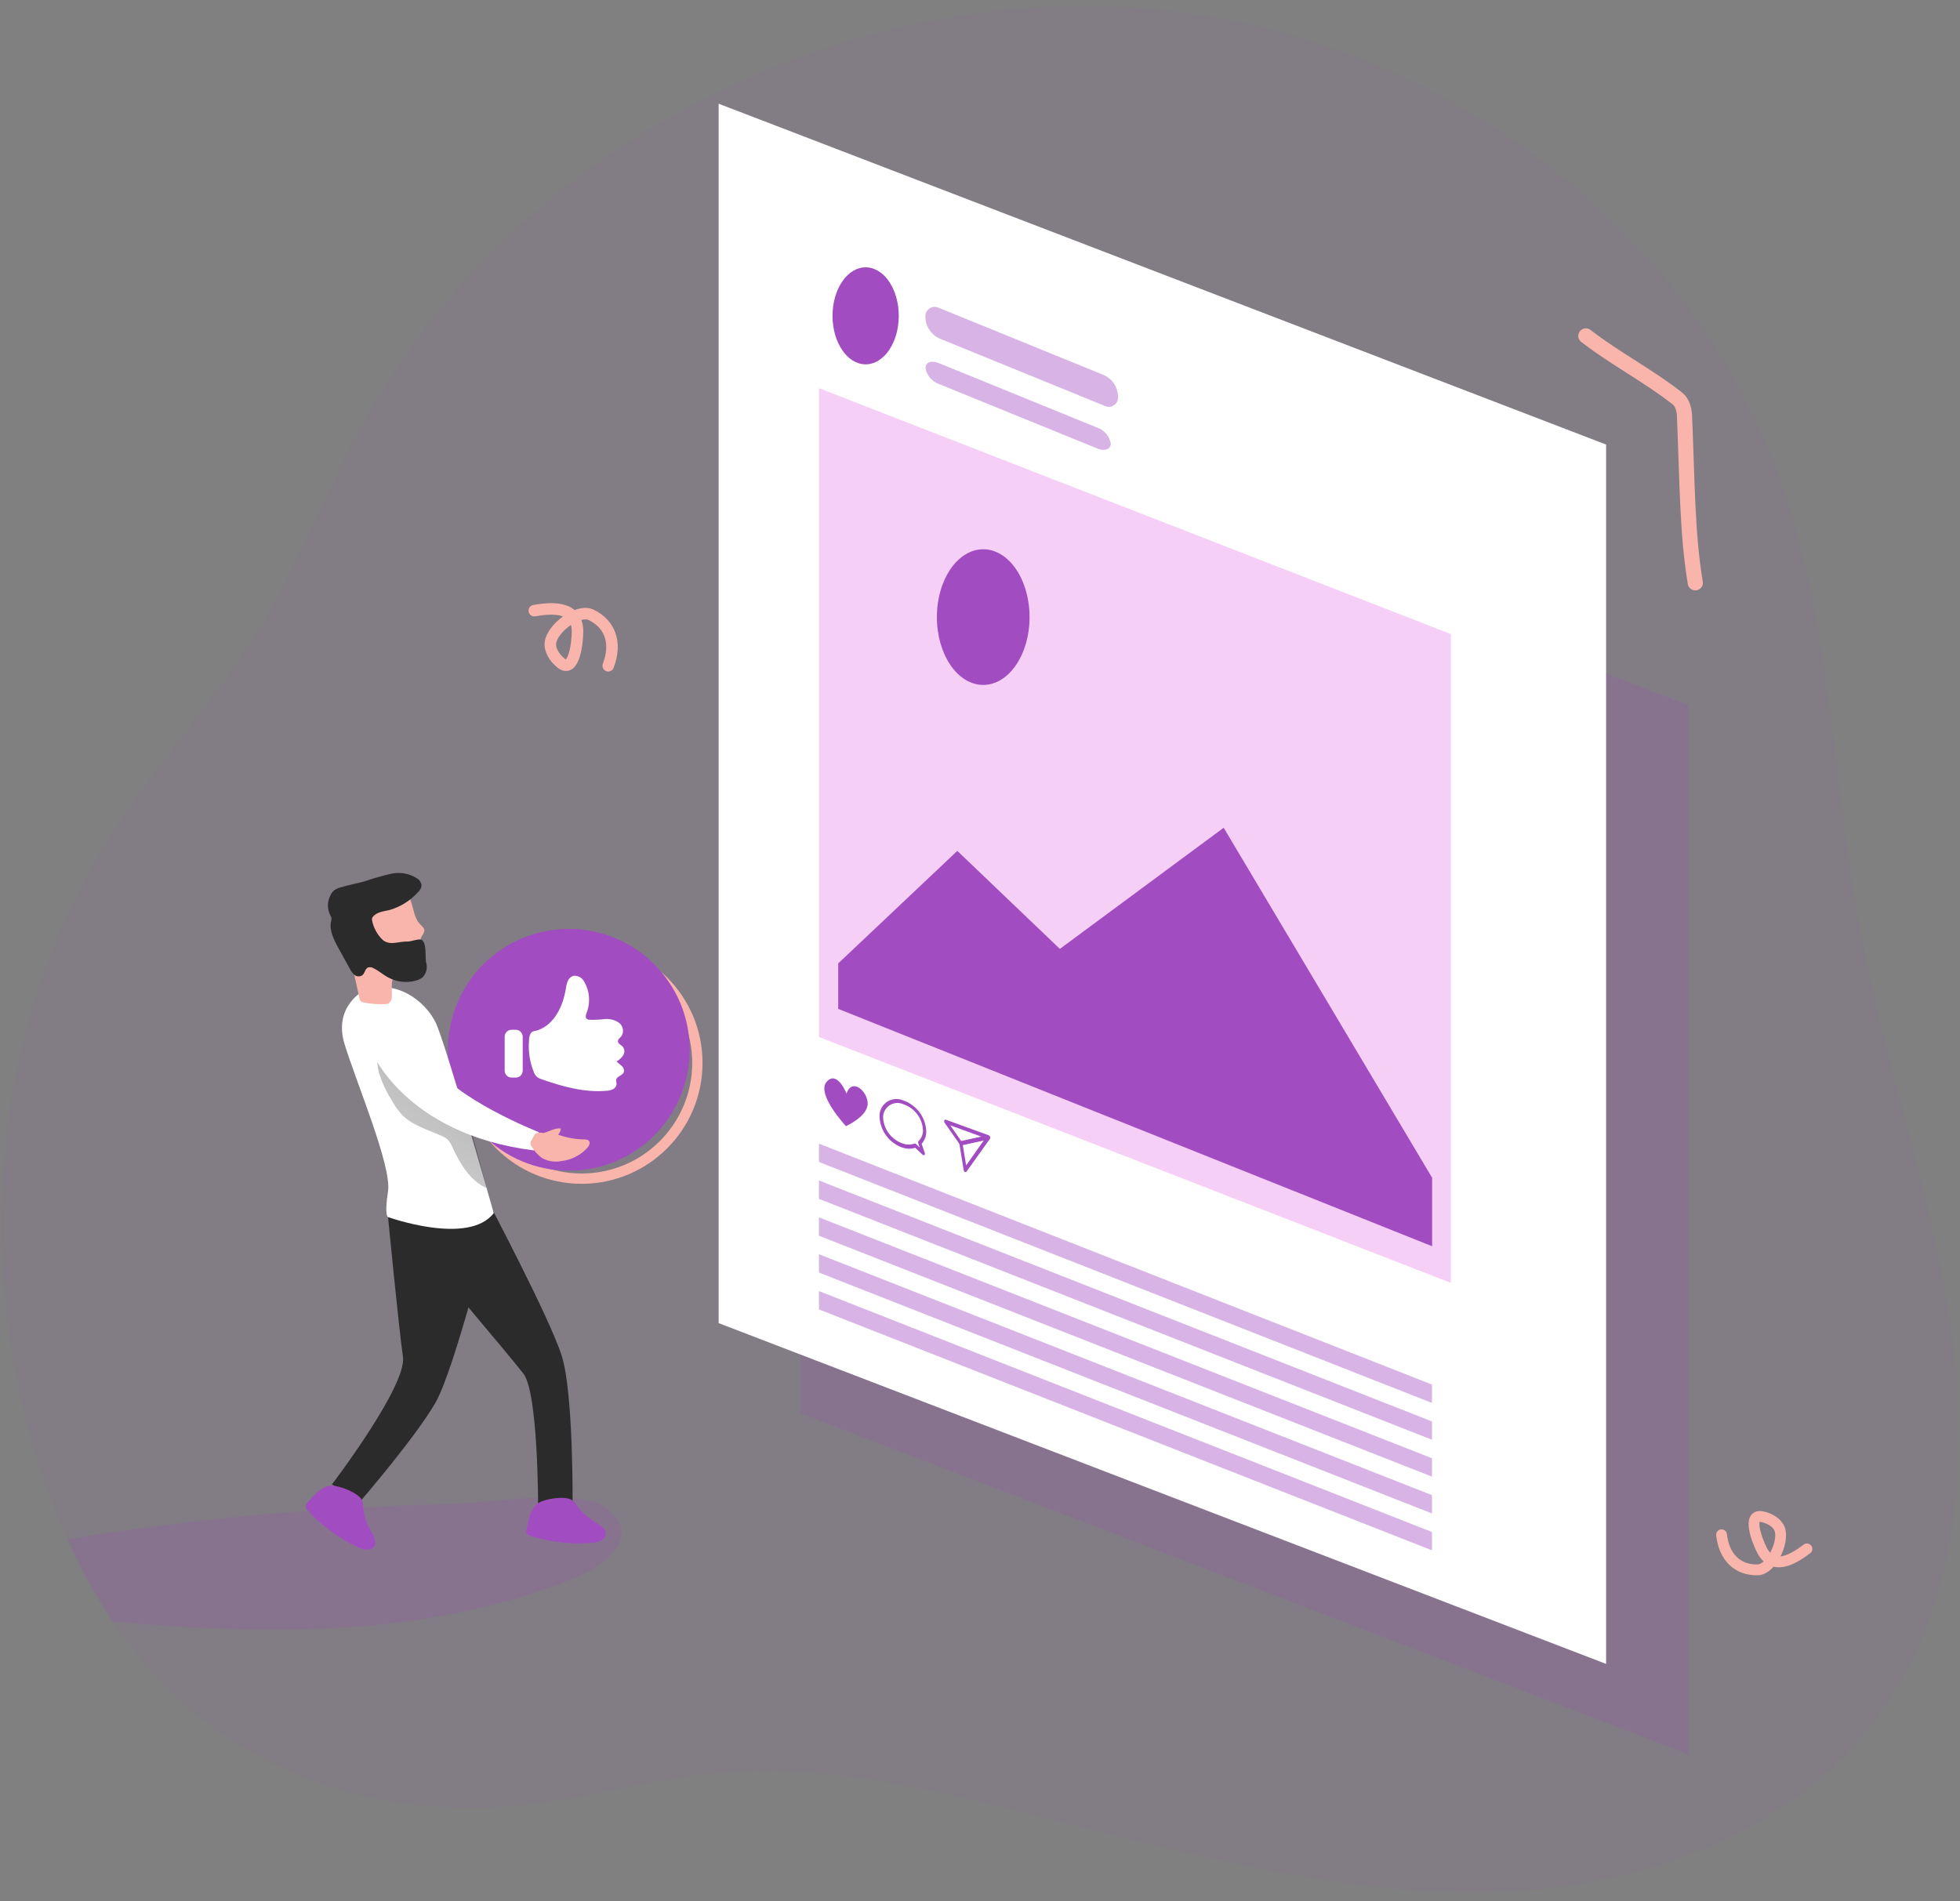 <svg width="570" height="553" viewBox="0 0 570 553" fill="none" xmlns="http://www.w3.org/2000/svg">
<rect x="0" y="0" width="570" height="553" fill="#808080" stroke="none"/>
<path opacity="0.08" d="M545.784 499.622C522.025 531.665 481.168 547.448 441.337 549.89C401.505 552.333 361.998 543.058 323.242 533.544C288.585 525.004 250.684 513.423 214.592 515.217C188.442 516.498 163.47 525.892 136.791 525.79C92.193 525.636 56.222 506.096 32.804 471.61C27.697 464.056 23.289 456.052 19.635 447.697C19.602 447.544 19.538 447.398 19.447 447.27C-9.385 381.664 -5.9 301.027 33.761 240.596C46.947 220.492 63.464 202.694 75.898 182.129C87.069 163.648 94.687 143.271 104.935 124.294C140.685 58.346 210.578 13.646 284.589 3.842C310.648 0.284 337.13 1.354 362.817 7.002C430.935 22.272 492.117 71.003 516.542 136.421C532.461 179.123 532.598 225.923 540.968 270.76C548.21 309.567 561.703 347.093 567.22 386.173C572.737 425.253 569.304 467.904 545.784 499.622Z" fill="#A14CC1"/>
<path d="M202.804 309.152C202.804 327.737 187.737 342.804 169.152 342.804C150.566 342.804 135.5 327.737 135.5 309.152C135.5 290.566 150.566 275.5 169.152 275.5C187.737 275.5 202.804 290.566 202.804 309.152Z" stroke="#F9B5AC" stroke-width="3"/>
<path opacity="0.18" d="M165.675 459.551C123.845 476.085 78.069 475.726 32.806 471.61C27.699 464.056 23.291 456.052 19.637 447.697C56.812 441.595 94.378 438.17 132.044 437.449C140.84 437.278 168.169 432.513 176.112 438.423C187.146 446.655 176.351 455.332 165.675 459.551Z" fill="#A14CC1"/>
<path opacity="0.18" d="M490.939 510.178L232.852 411.059V105.967L490.939 205.085V510.178Z" fill="#A14CC1"/>
<path d="M141.525 348.647C141.525 348.647 159.938 383.44 163.371 394.372C166.804 405.303 166.514 437.517 166.514 437.517H156.487C156.487 437.517 156.487 405.064 152.234 399.547C147.981 394.03 124.273 366.12 124.273 366.12L141.525 348.647Z" fill="#2B2B2B"/>
<path d="M143.573 352.832C143.573 352.832 132.402 397.959 126.629 407.985C120.855 418.011 105.056 436.322 105.056 436.322L96.516 431.761C96.516 431.761 118.396 403.049 117.183 394.628C115.97 386.207 112.862 354.062 112.862 354.062C112.862 354.062 128.303 345.692 143.573 352.832Z" fill="#2B2B2B"/>
<path d="M165.417 340.483C184.831 340.483 200.569 324.745 200.569 305.331C200.569 285.917 184.831 270.179 165.417 270.179C146.004 270.179 130.266 285.917 130.266 305.331C130.266 324.745 146.004 340.483 165.417 340.483Z" fill="#A14CC1"/>
<path d="M105.774 288.131C105.774 288.131 96.875 292.674 100.189 303.623C103.502 314.571 113.973 339.167 112.845 346.461C111.718 353.754 112.845 353.976 112.845 353.976C112.845 353.976 136.229 362.414 143.59 352.832C143.59 352.832 129.67 303.623 126.715 297.457C123.76 291.291 115.305 284.51 105.774 288.131Z" fill="white"/>
<path d="M110.333 312.436C111.211 315.125 112.428 317.691 113.954 320.071C114.722 321.49 115.644 322.819 116.704 324.034C119.71 327.262 124.22 328.492 128.251 330.286C128.971 330.557 129.636 330.957 130.215 331.464C130.816 332.143 131.29 332.924 131.615 333.77C133.802 338.553 136.74 343.403 141.539 345.573C139.575 338.023 137.611 330.491 135.322 323.043C134.994 321.712 134.452 320.443 133.716 319.286C132.831 318.181 131.776 317.224 130.591 316.45C125.466 312.744 120.564 308.986 115.474 305.348C113.766 304.118 111.922 302.718 110.453 304.955C109.189 306.902 109.752 310.37 110.333 312.436Z" fill="url(#paint0_linear_568_22682)"/>
<path d="M122.275 268.932C122.787 269.445 123.419 269.974 123.419 270.64C123.336 271.179 123.112 271.685 122.77 272.109C121.233 274.74 122.633 278.48 120.789 280.872C120.098 281.711 119.159 282.309 118.107 282.58C117.051 282.729 116.029 283.059 115.084 283.553C114.373 284.252 113.968 285.204 113.956 286.201C113.854 287.379 114.059 288.575 113.956 289.77C113.982 290.171 113.905 290.571 113.731 290.933C113.558 291.295 113.294 291.607 112.966 291.837C112.641 291.99 112.283 292.061 111.924 292.042C109.857 292.131 107.786 291.97 105.758 291.564C105.469 291.517 105.195 291.406 104.955 291.239C104.706 290.971 104.551 290.63 104.511 290.266C103.64 286.32 102.803 282.358 101.863 278.412C101.338 276.99 100.698 275.614 99.95 274.295C99.25 272.314 99.011 270.2 99.25 268.112C99.476 266.548 100.01 265.045 100.821 263.688C101.486 262.41 102.447 261.31 103.623 260.477C104.498 259.962 105.441 259.571 106.424 259.316C109.84 258.274 115.118 256.873 118.056 259.777C120.515 262.185 119.73 266.387 122.275 268.932Z" fill="#F9B5AC"/>
<path d="M122.614 273.356C121.897 272.912 119.54 273.851 118.686 273.834C115.901 273.749 113.561 275.115 111.375 273.441C109.707 271.877 108.587 269.817 108.181 267.566C108.164 267.447 108.164 267.326 108.181 267.207C108.202 267.053 108.26 266.906 108.352 266.78C109.394 265.277 111.495 265.072 113.271 264.679C116.435 263.773 119.281 261.998 121.487 259.555C122.084 259.064 122.479 258.371 122.597 257.608C122.563 257.173 122.426 256.753 122.197 256.382C121.968 256.01 121.655 255.699 121.282 255.473C120.165 254.755 118.915 254.267 117.607 254.038C116.299 253.81 114.958 253.844 113.664 254.14C111.089 254.739 108.546 255.469 106.046 256.327C103.638 257.01 101.144 257.42 98.736 258.189C98.228 258.34 97.744 258.564 97.301 258.855C96.734 259.305 96.293 259.893 96.02 260.563C95.591 261.431 95.367 262.387 95.367 263.355C95.367 264.324 95.591 265.28 96.02 266.148C96.203 266.403 96.331 266.694 96.395 267.002C96.413 267.302 96.379 267.602 96.293 267.89C95.695 270.504 97.01 273.117 98.274 275.474L101.69 281.674C102.033 282.418 102.534 283.076 103.159 283.604C103.486 283.846 103.881 283.976 104.287 283.976C104.692 283.976 105.088 283.846 105.414 283.604C106.097 283.024 106.131 281.896 106.951 281.418C107.233 281.319 107.533 281.286 107.829 281.322C108.125 281.357 108.409 281.46 108.659 281.623C110.128 282.323 111.341 283.434 112.759 284.219C115.228 285.601 118.14 285.962 120.872 285.227C121.586 285.051 122.259 284.737 122.853 284.305C123.429 283.728 123.83 283 124.011 282.206C124.192 281.411 124.146 280.582 123.878 279.813C123.605 278.156 124.134 274.295 122.614 273.356Z" fill="#2B2B2B"/>
<path d="M107.788 305.28C107.788 305.28 117.37 329.893 155.34 334.607L156.707 329.295C156.707 329.295 131.342 319.269 125.962 309.089C124.389 306.226 123.03 303.252 121.896 300.19C121.552 299.145 121.006 298.179 120.288 297.346C119.571 296.513 118.696 295.829 117.714 295.334C116.732 294.84 115.663 294.543 114.566 294.462C113.469 294.38 112.368 294.516 111.324 294.861C110.948 294.997 110.572 295.151 110.213 295.322C107.48 296.825 105.772 299.677 107.788 305.28Z" fill="white"/>
<path d="M163.098 328.202C163.063 328.879 162.777 329.519 162.295 329.995C164.734 330.902 167.312 331.376 169.913 331.396C170.389 331.345 170.866 331.48 171.245 331.772C171.741 332.318 171.348 333.206 170.869 333.77C168.894 335.983 166.167 337.384 163.217 337.699C161.296 338.071 159.305 337.751 157.598 336.793C156.404 335.92 155.404 334.809 154.66 333.531C154.421 333.25 154.289 332.892 154.289 332.523C154.289 332.154 154.421 331.797 154.66 331.515C154.967 330.952 155.394 329.807 156.026 329.534C156.697 329.398 157.388 329.398 158.059 329.534C159.733 329.124 161.304 328.014 163.098 328.202Z" fill="#F9B5AC"/>
<path d="M89.495 436.937C89.124 437.277 88.897 437.748 88.863 438.252C88.945 438.672 89.168 439.052 89.495 439.328C93.608 443.799 98.558 447.42 104.065 449.986C105.568 450.703 107.652 451.199 108.677 449.884C109.702 448.568 108.677 446.587 107.754 445.067C106.571 443.052 105.848 440.801 105.636 438.474C105.633 437.675 105.47 436.886 105.158 436.151C104.099 434.169 98.821 432.103 96.618 432.12C93.663 432.069 91.272 434.904 89.495 436.937Z" fill="#A14CC1"/>
<path d="M153.153 444.657C153.054 444.87 153.007 445.105 153.017 445.34C153.027 445.575 153.093 445.805 153.21 446.009C153.328 446.213 153.492 446.387 153.69 446.514C153.889 446.641 154.115 446.719 154.349 446.741C160.115 448.548 166.176 449.221 172.198 448.722C173.906 448.586 175.922 447.988 176.144 446.348C176.366 444.708 174.436 443.496 172.95 442.624C170.924 441.453 169.175 439.856 167.826 437.944C167.418 437.278 166.884 436.698 166.254 436.236C164.358 435.041 158.756 435.878 156.86 436.988C154.366 438.354 153.7 442.01 153.153 444.657Z" fill="#A14CC1"/>
<path d="M155.496 312.385C155.668 312.7 155.894 312.983 156.162 313.222C156.589 313.539 157.069 313.776 157.58 313.922C163.609 316.023 169.946 317.817 176.369 317.253C177.052 317.234 177.722 317.065 178.333 316.758C178.642 316.597 178.899 316.35 179.072 316.047C179.244 315.744 179.326 315.398 179.306 315.05C179.235 314.77 179.189 314.484 179.17 314.196C179.17 313.102 180.878 312.932 181.373 311.924C181.48 311.599 181.486 311.249 181.392 310.92C181.298 310.591 181.107 310.298 180.844 310.079C180.365 309.584 179.768 309.225 179.306 308.713C180.094 308.278 180.762 307.656 181.254 306.902C181.486 306.521 181.596 306.077 181.568 305.631C181.541 305.185 181.377 304.759 181.1 304.409C180.622 303.896 179.768 303.623 179.716 302.922C179.665 302.222 180.314 301.864 180.724 301.368C181.117 300.75 181.264 300.006 181.134 299.284C181.004 298.563 180.608 297.917 180.024 297.474C178.806 296.632 177.329 296.25 175.856 296.398C174.399 296.569 172.933 296.637 171.466 296.603C171.288 296.607 171.111 296.575 170.947 296.507C170.782 296.439 170.633 296.338 170.51 296.21C170.202 295.817 170.39 295.253 170.51 294.792C171.136 293.288 171.402 291.658 171.286 290.033C171.171 288.408 170.677 286.832 169.844 285.432C169.546 284.891 169.096 284.448 168.55 284.16C168.003 283.871 167.384 283.75 166.769 283.809C166.382 283.935 166.027 284.146 165.731 284.427C165.436 284.708 165.207 285.051 165.061 285.432C164.795 286.202 164.611 286.998 164.515 287.806C163.661 292.64 161.372 297.798 156.487 299.609C155.65 299.916 154.915 299.746 154.352 300.514C153.971 301.227 153.794 302.03 153.839 302.837C153.602 305.925 154.094 309.026 155.274 311.89L155.496 312.385Z" fill="white"/>
<path d="M149.994 299.506H148.781C147.668 299.506 146.766 300.409 146.766 301.522V311.394C146.766 312.508 147.668 313.41 148.781 313.41H149.994C151.107 313.41 152.009 312.508 152.009 311.394V301.522C152.009 300.409 151.107 299.506 149.994 299.506Z" fill="white"/>
<path d="M467.079 483.942L208.992 384.824V30.163L467.079 129.299V483.942Z" fill="white"/>
<path opacity="0.8" d="M421.934 373.124L238.164 301.607V112.901L421.934 184.418V373.124Z" fill="#F4C3F3"/>
<path d="M243.766 280.205L278.405 247.479L308.228 275.986L355.865 240.749L416.484 342.549V362.465L243.766 293.426V280.205Z" fill="#A14CC1"/>
<path d="M493.021 169.508C490.639 155.279 490.681 139.773 489.898 121.462C489.898 121.462 490.008 117.626 487.866 115.938C479.484 109.329 469.718 104.307 461.191 97.702" stroke="#F9B5AC" stroke-width="4.407" stroke-linecap="round"/>
<path d="M155.38 177.608C161.177 176.577 168.021 176.468 167.95 183.795C167.917 187.124 166.906 195.892 163.14 192.845C161.257 191.322 159.815 189.039 160.074 186.919C160.576 182.814 168.045 176.94 171.953 178.847C177.419 181.514 179.437 186.951 176.89 193.632" stroke="#F9B5AC" stroke-width="3.35" stroke-linecap="round"/>
<path d="M525.48 450.494C521.09 453.846 515.431 456.88 512.34 450.74C510.936 447.95 508.01 440.206 512.46 441.127C514.684 441.587 516.868 442.871 517.563 444.749C518.91 448.388 515.207 456.496 511.13 456.587C505.426 456.713 501.406 453.047 500.657 446.382" stroke="#F9B5AC" stroke-width="3.143" stroke-linecap="round"/>
<path d="M285.937 199.209C293.38 199.209 299.414 190.377 299.414 179.481C299.414 168.586 293.38 159.753 285.937 159.753C278.495 159.753 272.461 168.586 272.461 179.481C272.461 190.377 278.495 199.209 285.937 199.209Z" fill="#A14CC1"/>
<path d="M251.743 105.967C257.063 105.967 261.376 99.65 261.376 91.858C261.376 84.066 257.063 77.75 251.743 77.75C246.422 77.75 242.109 84.066 242.109 91.858C242.109 99.65 246.422 105.967 251.743 105.967Z" fill="#A14CC1"/>
<path opacity="0.42" d="M321.09 117.974L273.162 98.434C271.999 97.892 271.007 97.042 270.294 95.976C269.58 94.91 269.172 93.669 269.114 92.388C269.041 91.882 269.111 91.365 269.315 90.896C269.52 90.428 269.851 90.025 270.271 89.734C270.692 89.443 271.185 89.275 271.696 89.249C272.206 89.223 272.714 89.34 273.162 89.587L321.158 109.144C322.311 109.696 323.291 110.553 323.992 111.622C324.693 112.69 325.09 113.93 325.138 115.207C325.191 115.563 325.173 115.926 325.085 116.275C324.996 116.624 324.839 116.951 324.623 117.239C324.407 117.527 324.136 117.768 323.826 117.95C323.515 118.132 323.172 118.251 322.815 118.299C322.22 118.381 321.615 118.267 321.09 117.974Z" fill="#A14CC1"/>
<path opacity="0.42" d="M319.143 130.46L273.026 111.672C272.029 111.315 271.145 110.7 270.464 109.89C269.782 109.08 269.329 108.103 269.148 107.06C269.148 105.352 270.856 104.737 273.026 105.608L319.143 124.397C320.143 124.751 321.031 125.364 321.715 126.175C322.4 126.985 322.856 127.963 323.038 129.008C323.038 130.682 321.295 131.331 319.143 130.46Z" fill="#A14CC1"/>
<path opacity="0.42" d="M416.434 408.036L238.164 337.955V332.626L416.434 402.69V408.036Z" fill="#A14CC1"/>
<path opacity="0.42" d="M416.434 418.746L238.164 348.681V343.335L416.434 413.417V418.746Z" fill="#A14CC1"/>
<path opacity="0.42" d="M416.434 429.472L238.164 359.408V354.062L416.434 424.126V429.472Z" fill="#A14CC1"/>
<path opacity="0.42" d="M416.434 440.182L238.164 370.117V364.788L416.434 434.853V440.182Z" fill="#A14CC1"/>
<path opacity="0.42" d="M416.434 450.908L238.164 380.844V375.498L416.434 445.579V450.908Z" fill="#A14CC1"/>
<path d="M246.191 318.073C246.191 318.073 243.458 311.104 240.384 314.657C237.309 318.21 246.02 327.536 246.02 327.536C246.02 327.536 252.289 324.734 252.34 321.045C252.391 317.356 247.711 313.342 246.191 318.073Z" fill="#A14CC1"/>
<path d="M268.499 335.939C268.408 335.917 268.325 335.87 268.26 335.803L266.176 333.838C265.019 334.197 263.781 334.197 262.624 333.838C260.72 333.212 259.049 332.026 257.83 330.436C256.611 328.845 255.901 326.923 255.791 324.922C255.743 324.278 255.821 323.631 256.024 323.017C256.226 322.404 256.547 321.836 256.969 321.347C257.392 320.858 257.906 320.458 258.484 320.169C259.061 319.879 259.69 319.707 260.335 319.661C261.117 319.596 261.903 319.725 262.624 320.037C264.514 320.673 266.169 321.864 267.372 323.455C268.576 325.045 269.272 326.961 269.37 328.953C269.42 330.319 268.943 331.652 268.038 332.677L268.926 335.307C268.975 335.414 268.99 335.532 268.972 335.647C268.954 335.762 268.902 335.87 268.824 335.956C268.772 335.979 268.716 335.99 268.66 335.987C268.603 335.984 268.548 335.967 268.499 335.939ZM262.624 321.13C261.613 320.697 260.472 320.681 259.451 321.088C258.429 321.495 257.611 322.29 257.175 323.3C256.918 323.873 256.801 324.5 256.833 325.127C256.934 326.812 257.54 328.427 258.573 329.762C259.606 331.097 261.018 332.089 262.624 332.609C263.696 332.985 264.865 332.985 265.937 332.609C266.019 332.582 266.107 332.581 266.189 332.606C266.271 332.63 266.344 332.679 266.398 332.745L267.474 333.77L267.047 332.489C267.006 332.385 266.992 332.272 267.007 332.162C267.022 332.051 267.065 331.946 267.133 331.857C267.563 331.444 267.9 330.944 268.12 330.39C268.341 329.836 268.441 329.241 268.414 328.646C268.32 326.955 267.717 325.332 266.684 323.991C265.65 322.649 264.235 321.652 262.624 321.13Z" fill="#A14CC1"/>
<path d="M279.449 333.121C279.317 333.071 279.204 332.982 279.124 332.865L274.735 326.579C274.657 326.482 274.606 326.367 274.585 326.244C274.564 326.122 274.574 325.996 274.615 325.879C274.646 325.795 274.707 325.727 274.786 325.685C274.865 325.644 274.956 325.634 275.042 325.657L287.46 330.166C287.585 330.215 287.694 330.299 287.772 330.408C287.851 330.517 287.897 330.647 287.904 330.781C287.937 330.89 287.927 331.007 287.876 331.109C287.825 331.21 287.737 331.289 287.631 331.327L279.603 333.035L279.449 333.121ZM276.34 327.296L279.552 331.874L285.393 330.576L276.34 327.296Z" fill="#A14CC1"/>
<path d="M280.731 340.875H280.628C280.527 340.816 280.44 340.735 280.375 340.637C280.31 340.54 280.268 340.428 280.253 340.312L278.989 332.54C278.955 332.429 278.964 332.309 279.015 332.205C279.066 332.1 279.154 332.019 279.262 331.977L287.29 330.268C287.404 330.256 287.519 330.281 287.617 330.34C287.716 330.398 287.793 330.487 287.836 330.593C287.903 330.701 287.938 330.825 287.938 330.952C287.938 331.078 287.903 331.203 287.836 331.31L281.004 340.858C280.963 340.882 280.917 340.896 280.87 340.899C280.822 340.902 280.775 340.894 280.731 340.875ZM279.996 333.053L280.97 338.945L286.094 331.686L279.996 333.053Z" fill="#A14CC1"/>
<defs>
<linearGradient id="paint0_linear_568_22682" x1="158.893" y1="282.768" x2="77.214" y2="388.257" gradientUnits="userSpaceOnUse">
<stop offset="0.01"/>
<stop offset="0.08" stop-opacity="0.69"/>
<stop offset="0.21" stop-opacity="0.32"/>
<stop offset="1" stop-opacity="0"/>
</linearGradient>
</defs>
</svg>
